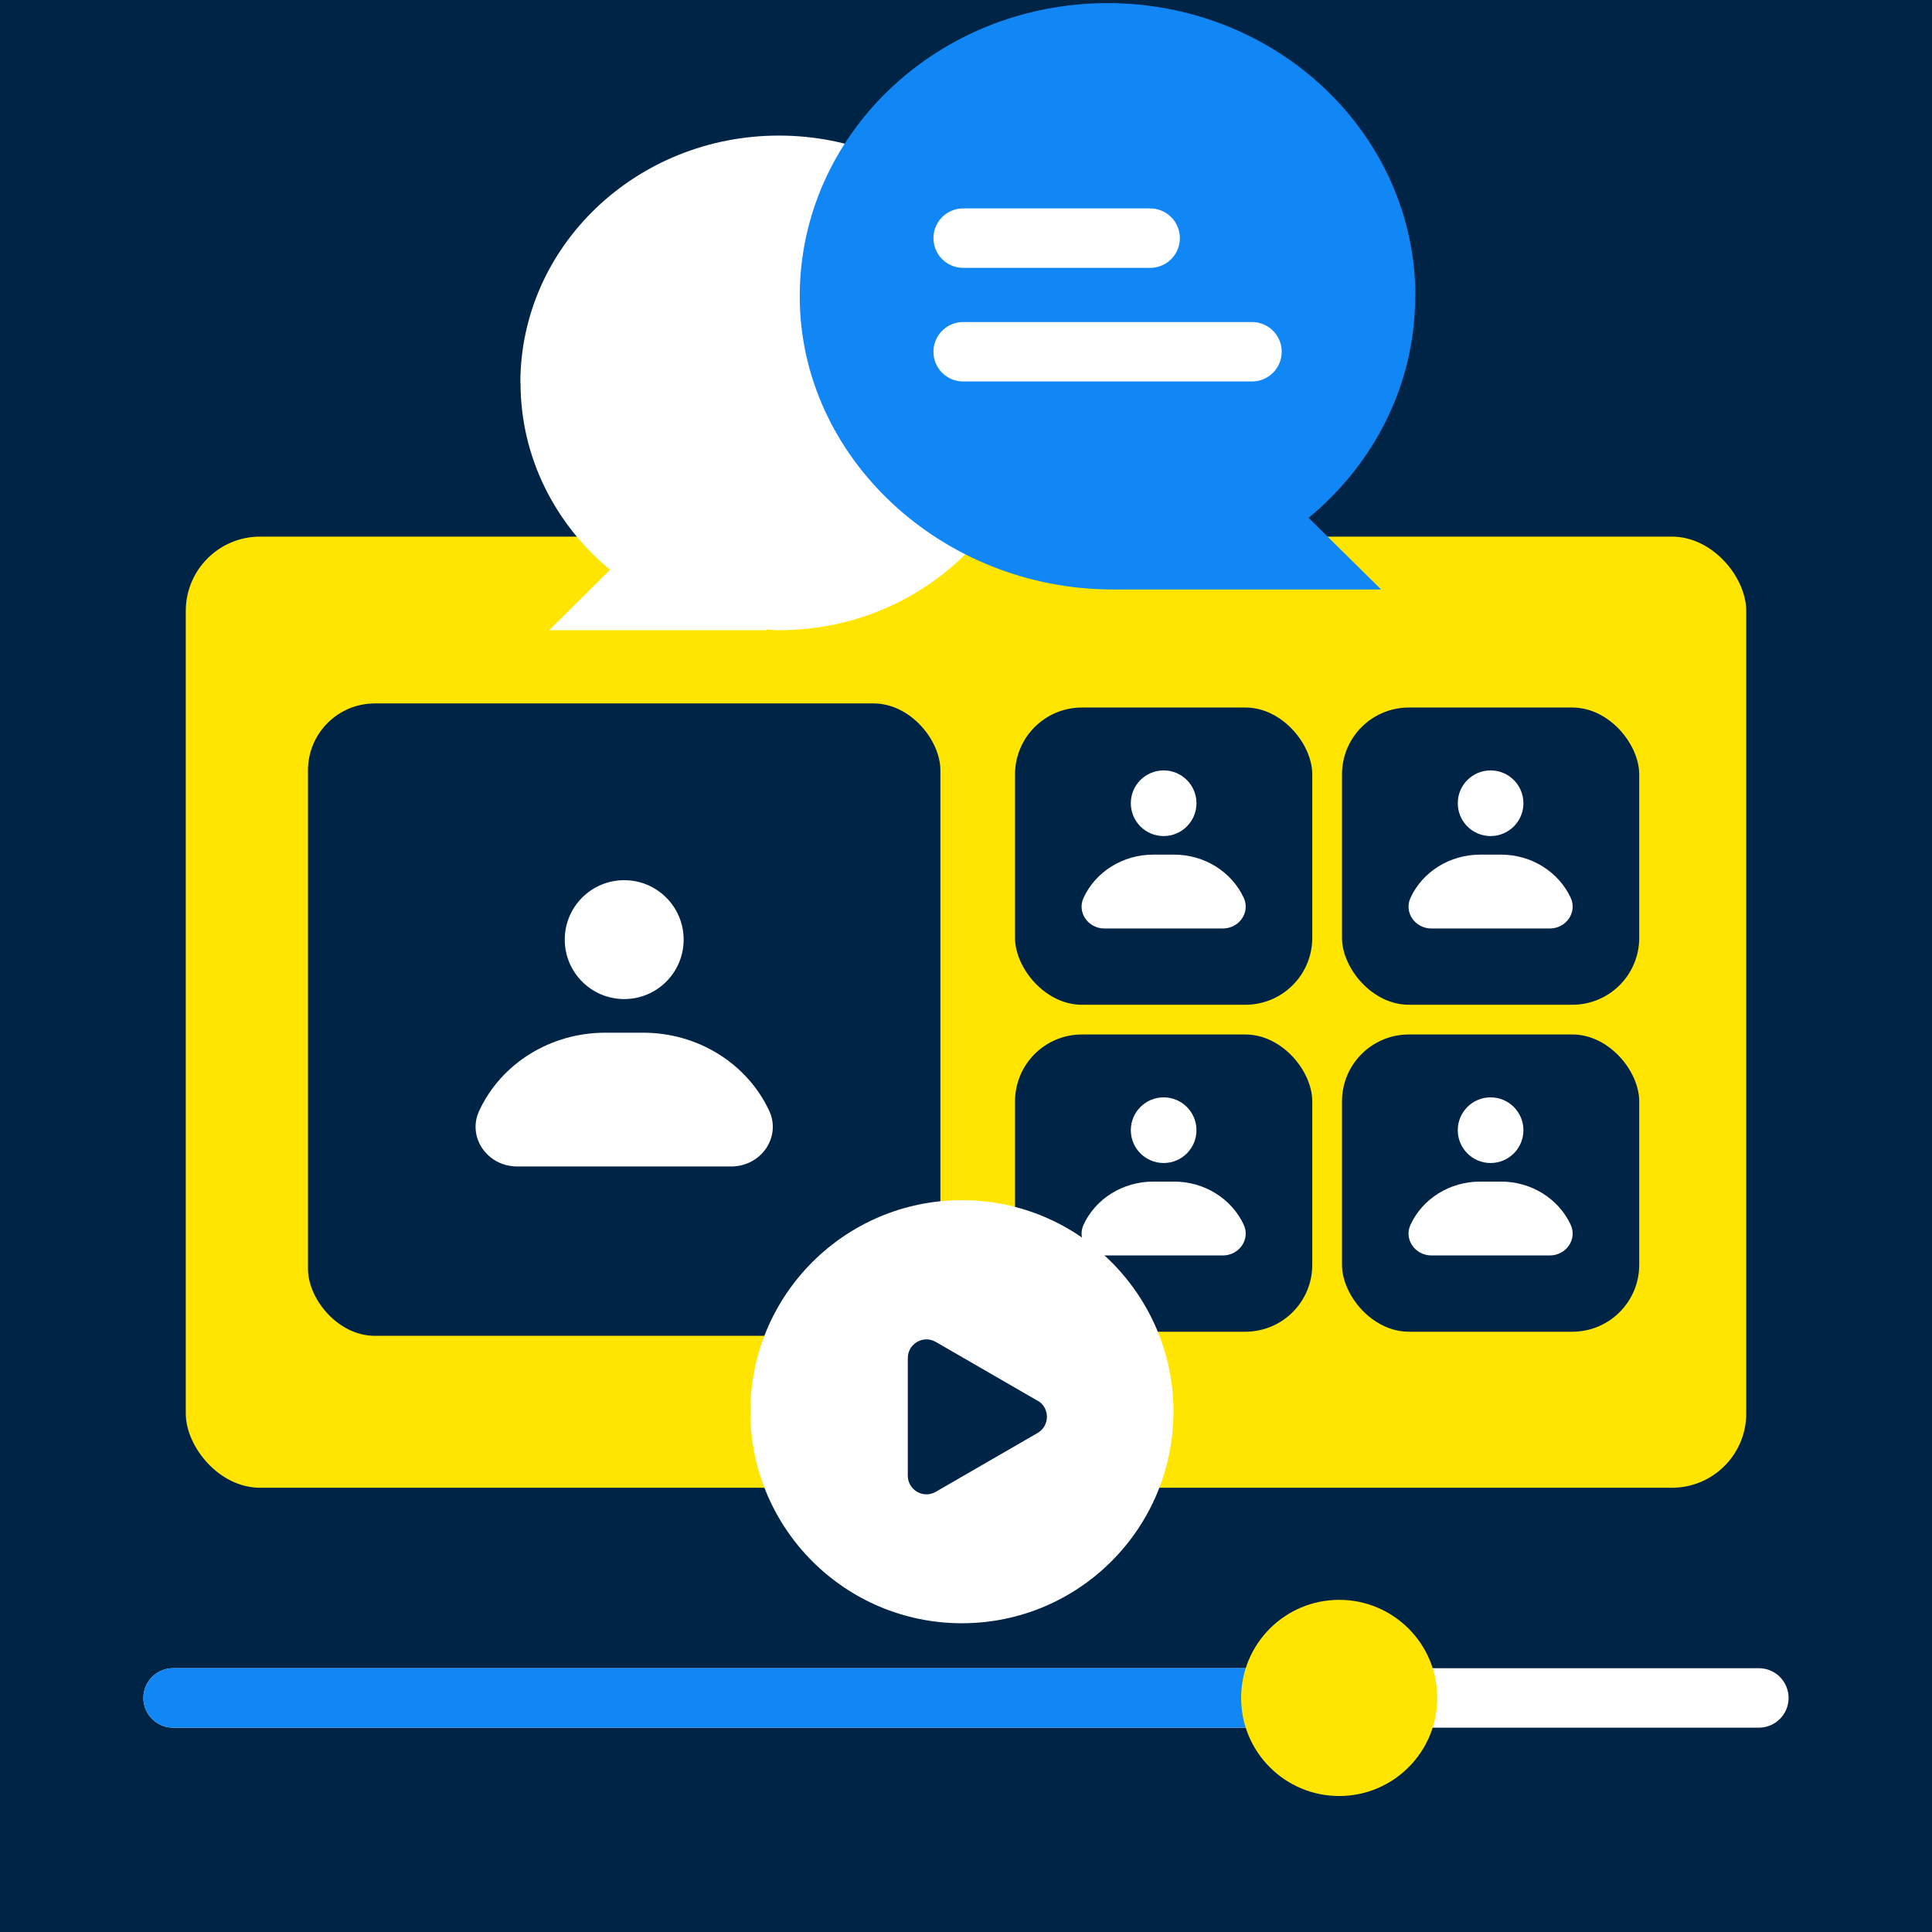 <svg width="260" height="260" viewBox="0 0 260 260" fill="none" xmlns="http://www.w3.org/2000/svg">
<rect width="260" height="260" fill="#002445"/>
<rect x="25" y="72.216" width="210" height="128" rx="10" fill="#FFE500"/>
<rect x="41.447" y="94.664" width="85.106" height="85.106" rx="9" fill="#002445"/>
<path d="M84.002 134.451C88.421 134.451 92.002 130.869 92.002 126.451C92.002 122.032 88.421 118.451 84.002 118.451C79.584 118.451 76.002 122.032 76.002 126.451C76.002 130.869 79.584 134.451 84.002 134.451Z" fill="white"/>
<path d="M98.384 156.978H69.608C65.553 156.978 62.844 153.003 64.492 149.48C67.459 143.088 74.108 138.977 81.445 138.977H86.561C93.898 138.977 100.533 143.102 103.514 149.48C105.162 153.003 102.439 156.978 98.398 156.978H98.384Z" fill="white"/>
<rect x="136.598" y="95.216" width="40" height="40" rx="9" fill="#002445"/>
<path d="M156.598 112.514C159.038 112.514 161.016 110.536 161.016 108.095C161.016 105.655 159.038 103.677 156.598 103.677C154.158 103.677 152.18 105.655 152.18 108.095C152.18 110.536 154.158 112.514 156.598 112.514Z" fill="white"/>
<path d="M164.54 124.954H148.649C146.409 124.954 144.913 122.76 145.823 120.814C147.462 117.284 151.134 115.013 155.186 115.013H158.011C162.063 115.013 165.728 117.291 167.374 120.814C168.284 122.76 166.78 124.954 164.548 124.954H164.54Z" fill="white"/>
<rect x="180.598" y="95.216" width="40" height="40" rx="9" fill="#002445"/>
<path d="M200.598 112.514C203.038 112.514 205.016 110.536 205.016 108.095C205.016 105.655 203.038 103.677 200.598 103.677C198.158 103.677 196.18 105.655 196.18 108.095C196.18 110.536 198.158 112.514 200.598 112.514Z" fill="white"/>
<path d="M208.54 124.954H192.649C190.409 124.954 188.913 122.76 189.823 120.814C191.462 117.284 195.134 115.013 199.186 115.013H202.011C206.063 115.013 209.728 117.291 211.374 120.814C212.284 122.76 210.78 124.954 208.548 124.954H208.54Z" fill="white"/>
<rect x="136.598" y="139.216" width="40" height="40" rx="9" fill="#002445"/>
<path d="M156.598 156.514C159.038 156.514 161.016 154.536 161.016 152.095C161.016 149.655 159.038 147.677 156.598 147.677C154.158 147.677 152.18 149.655 152.18 152.095C152.18 154.536 154.158 156.514 156.598 156.514Z" fill="white"/>
<path d="M164.54 168.954H148.649C146.409 168.954 144.913 166.76 145.823 164.814C147.462 161.284 151.134 159.013 155.186 159.013H158.011C162.063 159.013 165.728 161.291 167.374 164.814C168.284 166.76 166.78 168.954 164.548 168.954H164.54Z" fill="white"/>
<rect x="180.598" y="139.216" width="40" height="40" rx="9" fill="#002445"/>
<path d="M200.598 156.514C203.038 156.514 205.016 154.536 205.016 152.095C205.016 149.655 203.038 147.677 200.598 147.677C198.158 147.677 196.18 149.655 196.18 152.095C196.18 154.536 198.158 156.514 200.598 156.514Z" fill="white"/>
<path d="M208.54 168.954H192.649C190.409 168.954 188.913 166.76 189.823 164.814C191.462 161.284 195.134 159.013 199.186 159.013H202.011C206.063 159.013 209.728 161.291 211.374 164.814C212.284 166.76 210.78 168.954 208.548 168.954H208.54Z" fill="white"/>
<path d="M129.448 218.449C145.171 218.449 157.916 205.704 157.916 189.981C157.916 174.259 145.171 161.513 129.448 161.513C113.726 161.513 100.98 174.259 100.98 189.981C100.98 205.704 113.726 218.449 129.448 218.449Z" fill="white"/>
<path d="M139.636 188.508L125.93 180.588C124.258 179.62 122.168 180.83 122.168 182.766V198.584C122.168 200.52 124.258 201.73 125.93 200.762L139.636 192.842C141.308 191.874 141.308 189.454 139.636 188.486V188.508Z" fill="#002445"/>
<path d="M23.299 228.5H236.699" stroke="white" stroke-width="8" stroke-miterlimit="10" stroke-linecap="round"/>
<path d="M23.299 228.5H181.693" stroke="#1087F5" stroke-width="8" stroke-miterlimit="10" stroke-linecap="round"/>
<path d="M180.223 241.7C187.514 241.7 193.423 235.79 193.423 228.5C193.423 221.21 187.514 215.3 180.223 215.3C172.933 215.3 167.023 221.21 167.023 228.5C167.023 235.79 172.933 241.7 180.223 241.7Z" fill="#FFE500"/>
<path d="M70.029 51.528C70.029 33.151 85.61 18.246 104.824 18.246C124.039 18.246 139.619 33.151 139.619 51.528C139.619 69.906 124.039 84.81 104.824 84.81C104.237 84.81 103.649 84.746 103.083 84.724L103.192 84.81H73.903L82.106 76.678C74.73 70.574 70.051 61.58 70.051 51.528H70.029Z" fill="white"/>
<path d="M190.477 39.875C190.477 18.09 171.927 0.422 149.051 0.422C126.175 0.422 107.625 18.09 107.625 39.875C107.625 61.66 126.874 79.329 149.75 79.329H185.865L176.098 69.689C184.881 62.453 190.451 51.791 190.451 39.875H190.477Z" fill="#1087F5"/>
<path d="M129.619 32.048H154.78" stroke="white" stroke-width="8" stroke-miterlimit="10" stroke-linecap="round" stroke-linejoin="round"/>
<path d="M129.619 47.337H168.486" stroke="white" stroke-width="8" stroke-miterlimit="10" stroke-linecap="round" stroke-linejoin="round"/>
</svg>
